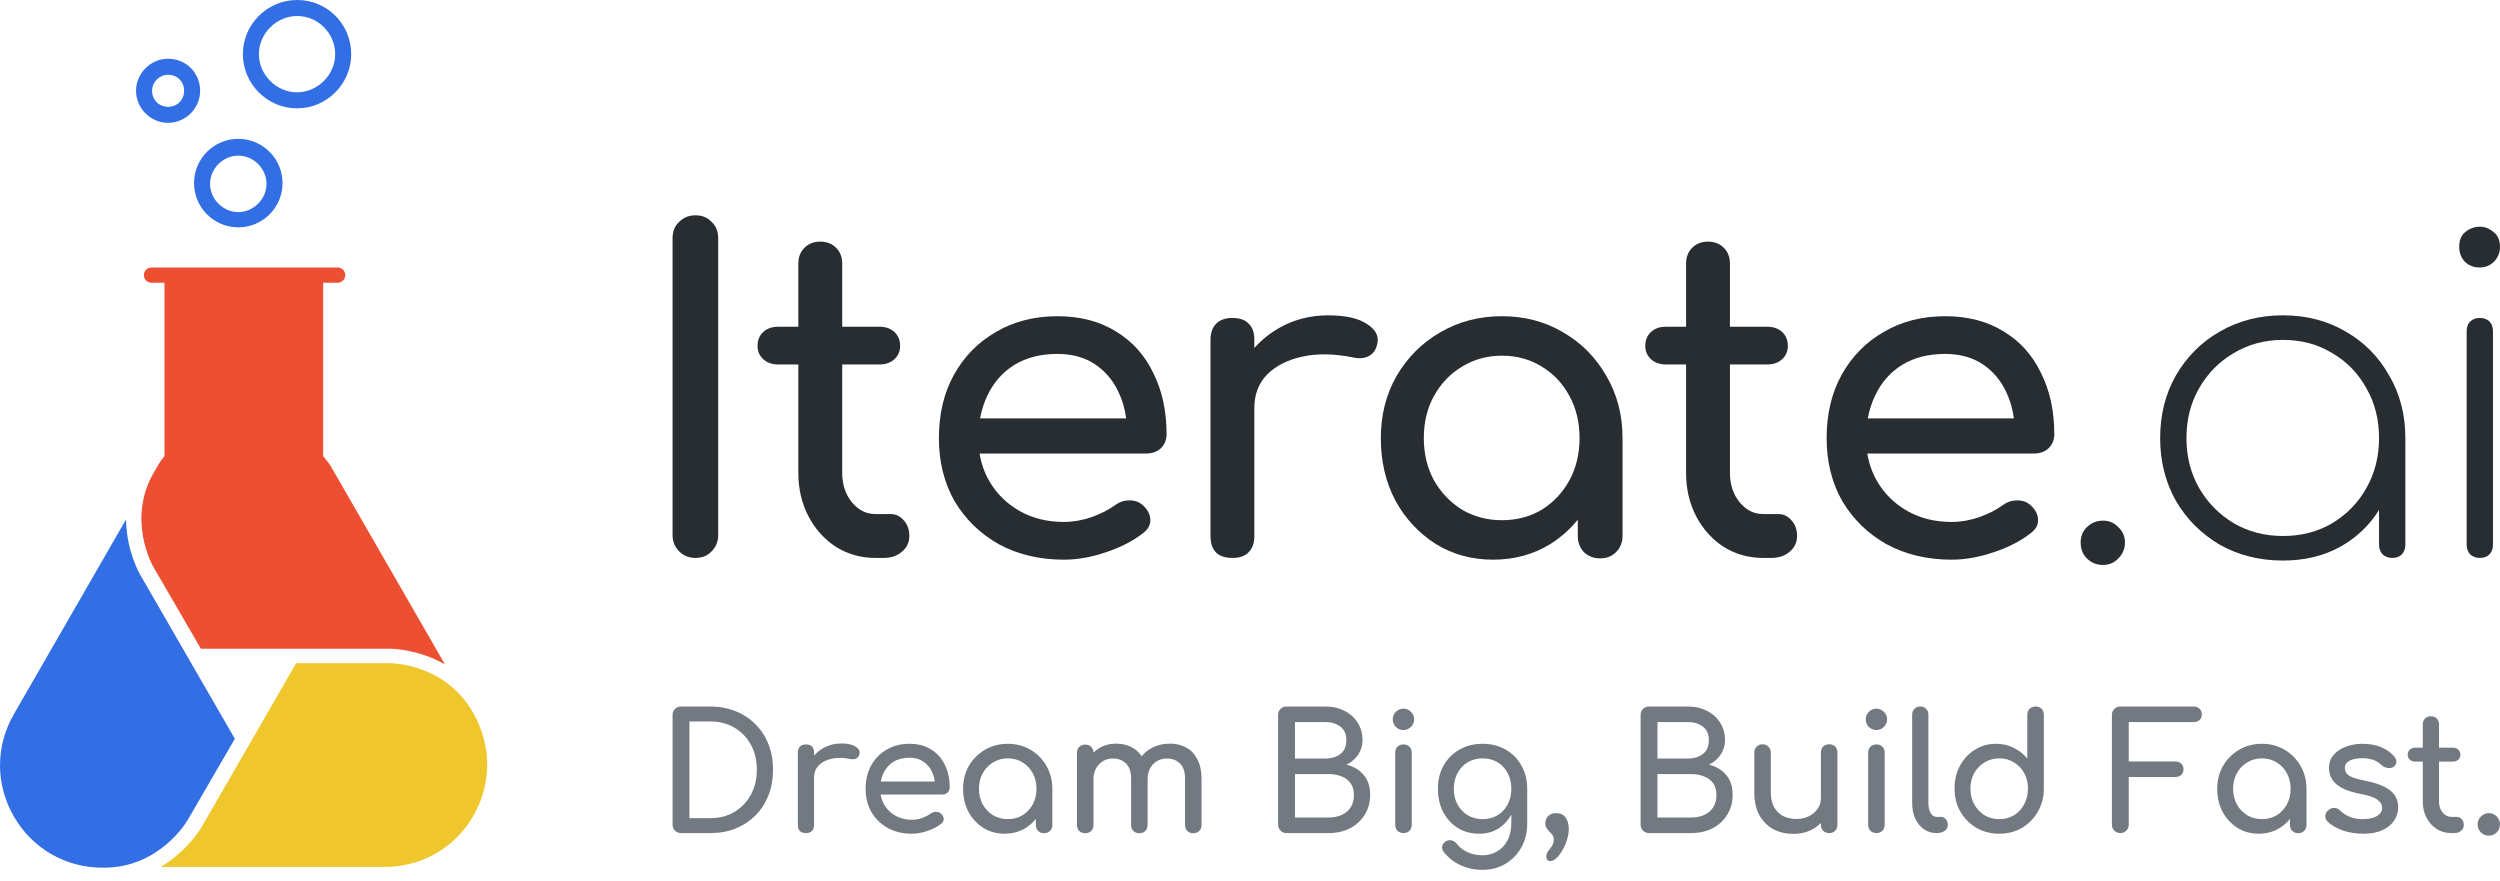 <svg width="122" height="43" viewBox="0 0 122 43" fill="none" xmlns="http://www.w3.org/2000/svg">
<path d="M11.629 7.595C12.373 7.595 13.006 8.228 13.006 8.973C13.006 9.717 12.373 10.35 11.629 10.35C10.884 10.35 10.251 9.717 10.251 8.973C10.251 8.228 10.884 7.595 11.629 7.595ZM11.629 6.776C10.437 6.776 9.469 7.744 9.469 8.935C9.469 10.127 10.437 11.095 11.629 11.095C12.82 11.095 13.788 10.127 13.788 8.935C13.788 7.744 12.82 6.776 11.629 6.776Z" fill="#336FE4"/>
<path d="M14.495 0.782C15.538 0.782 16.357 1.638 16.357 2.643C16.357 3.649 15.501 4.505 14.495 4.505C13.49 4.505 12.634 3.649 12.634 2.643C12.634 1.638 13.49 0.782 14.495 0.782ZM14.495 0C13.043 0 11.852 1.191 11.852 2.643C11.852 4.095 13.043 5.287 14.495 5.287C15.947 5.287 17.139 4.095 17.139 2.643C17.139 1.191 15.985 0 14.495 0Z" fill="#336FE4"/>
<path d="M8.203 3.649C8.65 3.649 8.985 3.984 8.985 4.43C8.985 4.877 8.65 5.212 8.203 5.212C7.757 5.212 7.422 4.877 7.422 4.43C7.422 3.984 7.794 3.649 8.203 3.649ZM8.203 2.867C7.347 2.867 6.64 3.574 6.64 4.43C6.64 5.287 7.347 5.994 8.203 5.994C9.06 5.994 9.767 5.287 9.767 4.43C9.767 3.574 9.097 2.867 8.203 2.867Z" fill="#336FE4"/>
<path d="M5.002 42.343C3.2 42.343 1.587 41.413 0.683 39.856C-0.222 38.293 -0.229 36.428 0.672 34.86L6.033 25.552L6.152 25.351C6.167 26.859 6.8 27.976 6.841 28.047L11.461 36.051L9.149 40.035C9.093 40.128 7.76 42.343 5.076 42.343H5.002Z" fill="#336FE4"/>
<path d="M33.142 26.905C33.356 27.12 33.62 27.227 33.934 27.227C34.263 27.227 34.527 27.12 34.727 26.905C34.941 26.691 35.048 26.427 35.048 26.113V11.62C35.048 11.292 34.941 11.028 34.727 10.828C34.527 10.614 34.263 10.507 33.934 10.507C33.62 10.507 33.356 10.614 33.142 10.828C32.928 11.028 32.821 11.292 32.821 11.62V26.113C32.821 26.427 32.928 26.691 33.142 26.905Z" fill="#282D32"/>
<path d="M120.544 27.055C120.673 27.17 120.83 27.227 121.015 27.227C121.215 27.227 121.372 27.17 121.486 27.055C121.6 26.927 121.657 26.77 121.657 26.584V16.159C121.657 15.959 121.6 15.802 121.486 15.688C121.372 15.573 121.215 15.516 121.015 15.516C120.83 15.516 120.673 15.573 120.544 15.688C120.43 15.802 120.373 15.959 120.373 16.159V26.584C120.373 26.77 120.43 26.927 120.544 27.055Z" fill="#282D32"/>
<path d="M120.287 12.776C120.487 12.961 120.723 13.054 120.994 13.054C121.279 13.054 121.515 12.961 121.7 12.776C121.9 12.576 122 12.334 122 12.048C122 11.72 121.893 11.477 121.679 11.32C121.479 11.149 121.258 11.063 121.015 11.063C120.758 11.063 120.523 11.149 120.309 11.32C120.109 11.477 120.009 11.72 120.009 12.048C120.009 12.334 120.102 12.576 120.287 12.776Z" fill="#282D32"/>
<path fill-rule="evenodd" clip-rule="evenodd" d="M108.326 26.584C109.24 27.098 110.267 27.355 111.409 27.355C112.451 27.355 113.379 27.134 114.192 26.691C114.993 26.242 115.628 25.64 116.097 24.885V26.584C116.097 26.77 116.155 26.927 116.269 27.055C116.397 27.17 116.554 27.227 116.74 27.227C116.94 27.227 117.097 27.17 117.211 27.055C117.325 26.927 117.382 26.77 117.382 26.584V21.382C117.382 20.24 117.118 19.22 116.59 18.321C116.076 17.407 115.37 16.694 114.47 16.18C113.571 15.652 112.551 15.388 111.409 15.388C110.267 15.388 109.24 15.652 108.326 16.18C107.427 16.694 106.713 17.407 106.185 18.321C105.672 19.22 105.415 20.24 105.415 21.382C105.415 22.51 105.672 23.53 106.185 24.444C106.713 25.343 107.427 26.056 108.326 26.584ZM113.807 25.535C113.107 25.949 112.308 26.156 111.409 26.156C110.524 26.156 109.725 25.949 109.011 25.535C108.298 25.107 107.734 24.536 107.32 23.823C106.906 23.095 106.699 22.281 106.699 21.382C106.699 20.469 106.906 19.655 107.32 18.942C107.734 18.214 108.298 17.643 109.011 17.229C109.725 16.801 110.524 16.587 111.409 16.587C112.308 16.587 113.107 16.801 113.807 17.229C114.52 17.643 115.077 18.214 115.477 18.942C115.891 19.655 116.097 20.469 116.097 21.382C116.097 22.281 115.891 23.095 115.477 23.823C115.077 24.536 114.52 25.107 113.807 25.535Z" fill="#282D32"/>
<path d="M102.628 27.569C102.314 27.569 102.05 27.462 101.836 27.248C101.636 27.048 101.536 26.791 101.536 26.477C101.536 26.163 101.643 25.907 101.857 25.707C102.071 25.507 102.328 25.407 102.628 25.407C102.928 25.407 103.177 25.514 103.377 25.728C103.591 25.928 103.698 26.178 103.698 26.477C103.698 26.777 103.591 27.034 103.377 27.248C103.177 27.462 102.928 27.569 102.628 27.569Z" fill="#282D32"/>
<path fill-rule="evenodd" clip-rule="evenodd" d="M92.072 26.563C92.999 27.062 94.055 27.312 95.24 27.312C95.897 27.312 96.582 27.191 97.295 26.948C98.023 26.706 98.63 26.392 99.115 26.006C99.358 25.821 99.472 25.6 99.457 25.343C99.443 25.086 99.315 24.85 99.072 24.636C98.887 24.479 98.665 24.408 98.409 24.422C98.166 24.422 97.938 24.501 97.723 24.658C97.438 24.872 97.06 25.064 96.589 25.236C96.132 25.393 95.683 25.471 95.24 25.471C94.427 25.471 93.706 25.293 93.078 24.936C92.45 24.579 91.957 24.094 91.601 23.48C91.362 23.069 91.203 22.619 91.124 22.131H99.265C99.55 22.131 99.786 22.046 99.971 21.875C100.157 21.689 100.25 21.461 100.25 21.189C100.25 20.062 100.036 19.07 99.607 18.214C99.194 17.343 98.587 16.665 97.788 16.18C96.988 15.68 96.032 15.431 94.919 15.431C93.791 15.431 92.792 15.688 91.922 16.201C91.051 16.701 90.366 17.4 89.867 18.299C89.381 19.184 89.139 20.212 89.139 21.382C89.139 22.538 89.396 23.566 89.909 24.465C90.437 25.35 91.158 26.049 92.072 26.563ZM91.148 20.419C91.222 20.013 91.344 19.634 91.515 19.284C91.815 18.656 92.25 18.164 92.821 17.807C93.406 17.45 94.105 17.272 94.919 17.272C95.632 17.272 96.239 17.436 96.739 17.764C97.238 18.092 97.624 18.542 97.895 19.113C98.087 19.509 98.215 19.944 98.278 20.419H91.148Z" fill="#282D32"/>
<path d="M86.048 27.227C85.334 27.227 84.692 27.048 84.121 26.691C83.55 26.32 83.101 25.821 82.772 25.193C82.444 24.565 82.28 23.858 82.28 23.073V17.786H81.295C80.996 17.786 80.753 17.7 80.567 17.529C80.382 17.357 80.289 17.143 80.289 16.886C80.289 16.601 80.382 16.373 80.567 16.201C80.753 16.03 80.996 15.944 81.295 15.944H82.28V12.862C82.28 12.548 82.38 12.291 82.58 12.091C82.78 11.891 83.037 11.791 83.351 11.791C83.665 11.791 83.921 11.891 84.121 12.091C84.321 12.291 84.421 12.548 84.421 12.862V15.944H86.241C86.54 15.944 86.783 16.03 86.969 16.201C87.154 16.373 87.247 16.601 87.247 16.886C87.247 17.143 87.154 17.357 86.969 17.529C86.783 17.7 86.54 17.786 86.241 17.786H84.421V23.073C84.421 23.644 84.578 24.122 84.892 24.508C85.206 24.893 85.591 25.086 86.048 25.086H86.776C87.033 25.086 87.247 25.186 87.418 25.386C87.604 25.585 87.697 25.842 87.697 26.156C87.697 26.47 87.575 26.727 87.332 26.927C87.104 27.127 86.804 27.227 86.433 27.227H86.048Z" fill="#282D32"/>
<path fill-rule="evenodd" clip-rule="evenodd" d="M70.06 26.542C70.888 27.055 71.823 27.312 72.865 27.312C73.906 27.312 74.841 27.055 75.669 26.542C76.179 26.216 76.622 25.823 76.996 25.362V26.156C76.996 26.47 77.096 26.734 77.296 26.948C77.51 27.148 77.774 27.248 78.088 27.248C78.402 27.248 78.659 27.148 78.859 26.948C79.073 26.734 79.18 26.47 79.18 26.156V21.382C79.18 20.255 78.916 19.241 78.388 18.342C77.874 17.443 77.175 16.736 76.29 16.223C75.405 15.695 74.406 15.431 73.293 15.431C72.18 15.431 71.173 15.695 70.274 16.223C69.389 16.736 68.683 17.443 68.155 18.342C67.641 19.241 67.384 20.255 67.384 21.382C67.384 22.51 67.62 23.523 68.091 24.422C68.576 25.307 69.232 26.014 70.06 26.542ZM75.241 24.872C74.67 25.214 74.021 25.386 73.293 25.386C72.579 25.386 71.93 25.214 71.345 24.872C70.774 24.515 70.317 24.037 69.975 23.437C69.646 22.824 69.482 22.139 69.482 21.382C69.482 20.611 69.646 19.926 69.975 19.327C70.317 18.713 70.774 18.235 71.345 17.893C71.93 17.536 72.579 17.357 73.293 17.357C74.021 17.357 74.67 17.536 75.241 17.893C75.812 18.235 76.261 18.713 76.59 19.327C76.918 19.926 77.082 20.611 77.082 21.382C77.082 22.139 76.918 22.824 76.59 23.437C76.261 24.037 75.812 24.515 75.241 24.872Z" fill="#282D32"/>
<path d="M61.212 26.156V19.905C61.212 19.248 61.419 18.706 61.833 18.278C62.261 17.85 62.839 17.557 63.567 17.4C64.295 17.243 65.116 17.258 66.029 17.443C66.215 17.486 66.386 17.493 66.543 17.464C66.7 17.436 66.836 17.372 66.95 17.272C67.078 17.158 67.164 17.001 67.207 16.801C67.307 16.415 67.142 16.087 66.714 15.816C66.3 15.531 65.665 15.388 64.809 15.388C63.953 15.388 63.168 15.588 62.454 15.987C61.976 16.255 61.562 16.587 61.212 16.982V16.587C61.212 16.23 61.12 15.966 60.934 15.795C60.763 15.609 60.499 15.516 60.142 15.516C59.799 15.516 59.535 15.609 59.35 15.795C59.164 15.98 59.072 16.244 59.072 16.587V26.156C59.072 26.513 59.164 26.784 59.35 26.97C59.535 27.141 59.799 27.227 60.142 27.227C60.499 27.227 60.763 27.134 60.934 26.948C61.12 26.763 61.212 26.499 61.212 26.156Z" fill="#282D32"/>
<path fill-rule="evenodd" clip-rule="evenodd" d="M48.751 26.563C49.678 27.062 50.734 27.312 51.919 27.312C52.576 27.312 53.261 27.191 53.974 26.948C54.702 26.706 55.309 26.392 55.794 26.006C56.037 25.821 56.151 25.6 56.136 25.343C56.122 25.086 55.994 24.85 55.751 24.636C55.566 24.479 55.344 24.408 55.087 24.422C54.845 24.422 54.617 24.501 54.403 24.658C54.117 24.872 53.739 25.064 53.268 25.236C52.811 25.393 52.361 25.471 51.919 25.471C51.106 25.471 50.385 25.293 49.757 24.936C49.129 24.579 48.636 24.094 48.28 23.48C48.041 23.069 47.882 22.619 47.803 22.131H55.944C56.229 22.131 56.465 22.046 56.65 21.875C56.836 21.689 56.929 21.461 56.929 21.189C56.929 20.062 56.715 19.07 56.286 18.214C55.873 17.343 55.266 16.665 54.467 16.18C53.667 15.68 52.711 15.431 51.598 15.431C50.471 15.431 49.471 15.688 48.601 16.201C47.73 16.701 47.045 17.4 46.546 18.299C46.06 19.184 45.818 20.212 45.818 21.382C45.818 22.538 46.075 23.566 46.588 24.465C47.117 25.35 47.837 26.049 48.751 26.563ZM47.827 20.419H54.957C54.894 19.944 54.767 19.509 54.574 19.113C54.303 18.542 53.917 18.092 53.418 17.764C52.918 17.436 52.312 17.272 51.598 17.272C50.784 17.272 50.085 17.45 49.5 17.807C48.929 18.164 48.494 18.656 48.194 19.284C48.023 19.634 47.901 20.013 47.827 20.419Z" fill="#282D32"/>
<path d="M42.727 27.227C42.013 27.227 41.371 27.048 40.8 26.691C40.229 26.32 39.78 25.821 39.452 25.193C39.123 24.565 38.959 23.858 38.959 23.073V17.786H37.974C37.675 17.786 37.432 17.7 37.246 17.529C37.061 17.357 36.968 17.143 36.968 16.886C36.968 16.601 37.061 16.373 37.246 16.201C37.432 16.03 37.675 15.944 37.974 15.944H38.959V12.862C38.959 12.548 39.059 12.291 39.259 12.091C39.459 11.891 39.716 11.791 40.03 11.791C40.344 11.791 40.6 11.891 40.8 12.091C41 12.291 41.1 12.548 41.1 12.862V15.944H42.92C43.219 15.944 43.462 16.03 43.648 16.201C43.833 16.373 43.926 16.601 43.926 16.886C43.926 17.143 43.833 17.357 43.648 17.529C43.462 17.7 43.219 17.786 42.92 17.786H41.1V23.073C41.1 23.644 41.257 24.122 41.571 24.508C41.885 24.893 42.27 25.086 42.727 25.086H43.455C43.712 25.086 43.926 25.186 44.097 25.386C44.283 25.585 44.376 25.842 44.376 26.156C44.376 26.47 44.254 26.727 44.011 26.927C43.783 27.127 43.483 27.227 43.112 27.227H42.727Z" fill="#282D32"/>
<path fill-rule="evenodd" clip-rule="evenodd" d="M32.94 40.535C33.019 40.614 33.116 40.654 33.232 40.654H34.663C35.117 40.654 35.528 40.58 35.897 40.432C36.271 40.279 36.595 40.066 36.87 39.792C37.144 39.512 37.355 39.185 37.502 38.811C37.65 38.432 37.724 38.015 37.724 37.562C37.724 37.108 37.65 36.695 37.502 36.321C37.355 35.946 37.144 35.622 36.87 35.348C36.595 35.069 36.271 34.855 35.897 34.708C35.528 34.555 35.117 34.478 34.663 34.478H33.232C33.116 34.478 33.019 34.518 32.94 34.597C32.861 34.671 32.821 34.768 32.821 34.889V40.242C32.821 40.358 32.861 40.456 32.94 40.535ZM34.663 39.926H33.644V35.206H34.663C35.106 35.206 35.496 35.306 35.834 35.506C36.176 35.706 36.445 35.983 36.64 36.336C36.835 36.69 36.933 37.098 36.933 37.562C36.933 38.02 36.835 38.429 36.64 38.787C36.445 39.141 36.176 39.42 35.834 39.626C35.496 39.826 35.106 39.926 34.663 39.926Z" fill="#727981"/>
<path fill-rule="evenodd" clip-rule="evenodd" d="M62.783 40.654C62.667 40.654 62.569 40.614 62.49 40.535C62.411 40.456 62.372 40.358 62.372 40.242V34.889C62.372 34.768 62.411 34.671 62.49 34.597C62.569 34.518 62.667 34.478 62.783 34.478H64.673C65.031 34.478 65.345 34.549 65.614 34.692C65.888 34.829 66.101 35.021 66.254 35.269C66.412 35.517 66.491 35.801 66.491 36.123C66.491 36.381 66.42 36.616 66.278 36.827C66.141 37.032 65.951 37.196 65.708 37.317C66.056 37.401 66.336 37.567 66.547 37.815C66.757 38.063 66.863 38.387 66.863 38.787C66.863 39.151 66.776 39.473 66.602 39.752C66.433 40.032 66.196 40.253 65.89 40.416C65.585 40.574 65.234 40.654 64.839 40.654H62.783ZM63.194 39.894H64.839C65.081 39.894 65.295 39.852 65.479 39.768C65.664 39.684 65.809 39.56 65.914 39.396C66.019 39.233 66.072 39.03 66.072 38.787C66.072 38.561 66.019 38.374 65.914 38.226C65.809 38.078 65.664 37.968 65.479 37.894C65.295 37.815 65.081 37.775 64.839 37.775H63.194V39.894ZM63.194 37.016H64.673C64.973 37.016 65.218 36.943 65.408 36.795C65.603 36.647 65.701 36.423 65.701 36.123C65.701 35.822 65.603 35.601 65.408 35.459C65.218 35.311 64.973 35.237 64.673 35.237H63.194V37.016Z" fill="#727981"/>
<path fill-rule="evenodd" clip-rule="evenodd" d="M80.473 40.654C80.357 40.654 80.26 40.614 80.18 40.535C80.101 40.456 80.062 40.358 80.062 40.242V34.889C80.062 34.768 80.101 34.671 80.18 34.597C80.26 34.518 80.357 34.478 80.473 34.478H82.363C82.721 34.478 83.035 34.549 83.304 34.692C83.578 34.829 83.791 35.021 83.944 35.269C84.102 35.517 84.181 35.801 84.181 36.123C84.181 36.381 84.11 36.616 83.968 36.827C83.831 37.032 83.641 37.196 83.399 37.317C83.746 37.401 84.026 37.567 84.237 37.815C84.448 38.063 84.553 38.387 84.553 38.787C84.553 39.151 84.466 39.473 84.292 39.752C84.123 40.032 83.886 40.253 83.581 40.416C83.275 40.574 82.924 40.654 82.529 40.654H80.473ZM80.884 39.894H82.529C82.771 39.894 82.985 39.852 83.169 39.768C83.354 39.684 83.499 39.56 83.604 39.396C83.71 39.233 83.762 39.03 83.762 38.787C83.762 38.561 83.71 38.374 83.604 38.226C83.499 38.078 83.354 37.968 83.169 37.894C82.985 37.815 82.771 37.775 82.529 37.775H80.884V39.894ZM80.884 37.016H82.363C82.663 37.016 82.908 36.943 83.098 36.795C83.293 36.647 83.391 36.423 83.391 36.123C83.391 35.822 83.293 35.601 83.098 35.459C82.908 35.311 82.663 35.237 82.363 35.237H80.884V37.016Z" fill="#727981"/>
<path d="M93.884 40.464C94.063 40.59 94.268 40.654 94.5 40.654H94.516C94.674 40.654 94.803 40.617 94.904 40.543C95.004 40.469 95.054 40.374 95.054 40.258C95.054 40.142 95.02 40.047 94.951 39.974C94.888 39.9 94.803 39.863 94.698 39.863H94.5C94.384 39.863 94.29 39.8 94.216 39.673C94.142 39.547 94.105 39.386 94.105 39.191V34.873C94.105 34.758 94.068 34.663 93.994 34.589C93.921 34.515 93.826 34.478 93.71 34.478C93.594 34.478 93.499 34.515 93.425 34.589C93.351 34.663 93.314 34.758 93.314 34.873V39.191C93.314 39.475 93.364 39.728 93.465 39.95C93.565 40.166 93.704 40.337 93.884 40.464Z" fill="#727981"/>
<path fill-rule="evenodd" clip-rule="evenodd" d="M97.564 40.685C97.153 40.685 96.782 40.59 96.45 40.401C96.123 40.205 95.862 39.942 95.667 39.61C95.477 39.278 95.382 38.903 95.382 38.487C95.382 38.071 95.469 37.699 95.643 37.372C95.822 37.04 96.065 36.779 96.371 36.589C96.676 36.394 97.022 36.297 97.406 36.297C97.717 36.297 98.005 36.363 98.268 36.494C98.532 36.621 98.753 36.795 98.932 37.016V34.881C98.932 34.76 98.969 34.663 99.043 34.589C99.122 34.515 99.22 34.478 99.336 34.478C99.457 34.478 99.554 34.515 99.628 34.589C99.702 34.663 99.739 34.76 99.739 34.881V38.487C99.739 38.903 99.641 39.278 99.446 39.61C99.257 39.942 98.998 40.205 98.671 40.401C98.345 40.59 97.976 40.685 97.564 40.685ZM97.564 39.974C97.833 39.974 98.073 39.91 98.284 39.784C98.495 39.652 98.661 39.473 98.782 39.246C98.903 39.019 98.964 38.766 98.964 38.487C98.964 38.202 98.903 37.949 98.782 37.728C98.661 37.507 98.495 37.333 98.284 37.206C98.073 37.074 97.833 37.008 97.564 37.008C97.301 37.008 97.061 37.074 96.845 37.206C96.634 37.333 96.466 37.507 96.339 37.728C96.218 37.949 96.157 38.202 96.157 38.487C96.157 38.766 96.218 39.019 96.339 39.246C96.466 39.473 96.634 39.652 96.845 39.784C97.061 39.91 97.301 39.974 97.564 39.974Z" fill="#727981"/>
<path d="M103.179 40.535C103.258 40.614 103.356 40.654 103.472 40.654C103.588 40.654 103.685 40.614 103.764 40.535C103.843 40.456 103.883 40.358 103.883 40.242V37.918H106.152C106.273 37.918 106.371 37.883 106.445 37.815C106.519 37.741 106.555 37.649 106.555 37.538C106.555 37.428 106.519 37.338 106.445 37.269C106.371 37.196 106.273 37.159 106.152 37.159H103.883V35.237H107.046C107.167 35.237 107.264 35.203 107.338 35.135C107.412 35.066 107.449 34.976 107.449 34.866C107.449 34.75 107.412 34.657 107.338 34.589C107.264 34.515 107.167 34.478 107.046 34.478H103.472C103.356 34.478 103.258 34.518 103.179 34.597C103.1 34.671 103.061 34.768 103.061 34.889V40.242C103.061 40.358 103.1 40.456 103.179 40.535Z" fill="#727981"/>
<path d="M119.624 40.654C119.36 40.654 119.123 40.588 118.912 40.456C118.701 40.319 118.535 40.134 118.414 39.902C118.293 39.67 118.232 39.409 118.232 39.12V37.166H117.868C117.758 37.166 117.668 37.135 117.6 37.072C117.531 37.008 117.497 36.929 117.497 36.834C117.497 36.729 117.531 36.645 117.6 36.581C117.668 36.518 117.758 36.486 117.868 36.486H118.232V35.348C118.232 35.232 118.269 35.137 118.343 35.063C118.417 34.989 118.512 34.953 118.628 34.953C118.743 34.953 118.838 34.989 118.912 35.063C118.986 35.137 119.023 35.232 119.023 35.348V36.486H119.695C119.806 36.486 119.895 36.518 119.964 36.581C120.032 36.645 120.067 36.729 120.067 36.834C120.067 36.929 120.032 37.008 119.964 37.072C119.895 37.135 119.806 37.166 119.695 37.166H119.023V39.12C119.023 39.33 119.081 39.507 119.197 39.649C119.313 39.792 119.455 39.863 119.624 39.863H119.893C119.987 39.863 120.067 39.9 120.13 39.974C120.198 40.047 120.233 40.142 120.233 40.258C120.233 40.374 120.188 40.469 120.098 40.543C120.014 40.617 119.903 40.654 119.766 40.654H119.624Z" fill="#727981"/>
<path d="M121.453 40.78C121.306 40.78 121.176 40.727 121.066 40.622C120.96 40.511 120.908 40.382 120.908 40.234C120.908 40.081 120.96 39.952 121.066 39.847C121.176 39.736 121.306 39.681 121.453 39.681C121.606 39.681 121.735 39.736 121.841 39.847C121.946 39.952 121.999 40.081 121.999 40.234C121.999 40.382 121.946 40.511 121.841 40.622C121.735 40.727 121.606 40.78 121.453 40.78Z" fill="#727981"/>
<path d="M114.303 40.519C114.619 40.63 114.962 40.685 115.331 40.685C115.705 40.685 116.016 40.627 116.264 40.511C116.517 40.395 116.706 40.24 116.833 40.045C116.965 39.85 117.031 39.631 117.031 39.388C117.031 39.178 116.98 38.993 116.88 38.835C116.78 38.672 116.614 38.529 116.382 38.408C116.156 38.287 115.845 38.187 115.449 38.107C115.165 38.05 114.948 37.992 114.801 37.934C114.653 37.87 114.553 37.802 114.5 37.728C114.453 37.649 114.429 37.562 114.429 37.467C114.429 37.314 114.508 37.198 114.666 37.119C114.83 37.04 115.028 37.001 115.259 37.001C115.46 37.001 115.636 37.024 115.789 37.072C115.942 37.119 116.084 37.206 116.216 37.333C116.295 37.406 116.393 37.454 116.509 37.475C116.625 37.496 116.725 37.477 116.809 37.419C116.894 37.356 116.938 37.28 116.944 37.19C116.949 37.095 116.915 37.006 116.841 36.921C116.683 36.726 116.469 36.574 116.2 36.463C115.932 36.352 115.623 36.297 115.275 36.297C115.006 36.297 114.748 36.342 114.5 36.431C114.253 36.516 114.05 36.647 113.892 36.827C113.733 37.001 113.654 37.222 113.654 37.491C113.654 37.796 113.773 38.055 114.01 38.266C114.253 38.476 114.64 38.635 115.172 38.74C115.584 38.814 115.866 38.909 116.018 39.025C116.177 39.141 116.253 39.278 116.248 39.436C116.243 39.594 116.158 39.723 115.995 39.823C115.837 39.923 115.605 39.974 115.299 39.974C115.056 39.974 114.835 39.931 114.635 39.847C114.44 39.757 114.297 39.663 114.208 39.562C114.134 39.483 114.044 39.438 113.939 39.428C113.839 39.412 113.736 39.446 113.631 39.531C113.541 39.599 113.488 39.689 113.472 39.8C113.462 39.905 113.496 40 113.575 40.084C113.749 40.258 113.992 40.403 114.303 40.519Z" fill="#727981"/>
<path fill-rule="evenodd" clip-rule="evenodd" d="M110.224 40.685C109.839 40.685 109.494 40.59 109.188 40.401C108.883 40.205 108.64 39.944 108.461 39.618C108.287 39.286 108.2 38.911 108.2 38.495C108.2 38.078 108.295 37.704 108.485 37.372C108.68 37.04 108.941 36.779 109.268 36.589C109.6 36.394 109.971 36.297 110.382 36.297C110.794 36.297 111.163 36.394 111.489 36.589C111.816 36.779 112.074 37.04 112.264 37.372C112.459 37.704 112.557 38.078 112.557 38.495V40.258C112.557 40.374 112.517 40.472 112.438 40.551C112.364 40.624 112.269 40.661 112.154 40.661C112.038 40.661 111.94 40.624 111.861 40.551C111.787 40.472 111.75 40.374 111.75 40.258V39.965C111.612 40.135 111.448 40.28 111.26 40.401C110.954 40.59 110.609 40.685 110.224 40.685ZM110.382 39.974C110.651 39.974 110.891 39.91 111.102 39.784C111.313 39.652 111.479 39.475 111.6 39.254C111.721 39.027 111.782 38.774 111.782 38.495C111.782 38.21 111.721 37.957 111.6 37.736C111.479 37.509 111.313 37.333 111.102 37.206C110.891 37.074 110.651 37.008 110.382 37.008C110.119 37.008 109.879 37.074 109.663 37.206C109.452 37.333 109.283 37.509 109.157 37.736C109.036 37.957 108.975 38.21 108.975 38.495C108.975 38.774 109.036 39.027 109.157 39.254C109.283 39.475 109.452 39.652 109.663 39.784C109.879 39.91 110.119 39.974 110.382 39.974Z" fill="#727981"/>
<path d="M91.569 40.654C91.453 40.654 91.355 40.617 91.276 40.543C91.202 40.464 91.166 40.366 91.166 40.25V36.732C91.166 36.61 91.202 36.513 91.276 36.439C91.355 36.365 91.453 36.328 91.569 36.328C91.69 36.328 91.788 36.365 91.861 36.439C91.935 36.513 91.972 36.61 91.972 36.732V40.25C91.972 40.366 91.935 40.464 91.861 40.543C91.788 40.617 91.69 40.654 91.569 40.654Z" fill="#727981"/>
<path d="M91.569 35.625C91.427 35.625 91.303 35.575 91.197 35.474C91.097 35.369 91.047 35.245 91.047 35.103C91.047 34.961 91.097 34.839 91.197 34.739C91.303 34.634 91.427 34.581 91.569 34.581C91.711 34.581 91.832 34.634 91.933 34.739C92.038 34.839 92.091 34.961 92.091 35.103C92.091 35.245 92.038 35.369 91.933 35.474C91.832 35.575 91.711 35.625 91.569 35.625Z" fill="#727981"/>
<path d="M86.535 40.464C86.825 40.617 87.152 40.693 87.515 40.693C87.869 40.693 88.182 40.617 88.456 40.464C88.609 40.38 88.743 40.28 88.86 40.164V40.25C88.86 40.366 88.897 40.464 88.97 40.543C89.049 40.617 89.147 40.654 89.263 40.654C89.384 40.654 89.482 40.617 89.555 40.543C89.629 40.464 89.666 40.366 89.666 40.25V36.724C89.666 36.602 89.629 36.505 89.555 36.431C89.482 36.357 89.384 36.321 89.263 36.321C89.147 36.321 89.049 36.357 88.97 36.431C88.897 36.505 88.86 36.602 88.86 36.724V38.953C88.86 39.143 88.807 39.315 88.701 39.467C88.596 39.62 88.454 39.742 88.275 39.831C88.1 39.921 87.9 39.966 87.674 39.966C87.436 39.966 87.223 39.921 87.033 39.831C86.843 39.736 86.693 39.594 86.582 39.404C86.472 39.209 86.416 38.964 86.416 38.669V36.724C86.416 36.608 86.377 36.513 86.298 36.439C86.224 36.36 86.129 36.321 86.013 36.321C85.897 36.321 85.8 36.36 85.721 36.439C85.647 36.513 85.61 36.608 85.61 36.724V38.669C85.61 39.106 85.692 39.475 85.855 39.776C86.024 40.076 86.25 40.306 86.535 40.464Z" fill="#727981"/>
<path d="M75.507 41.958C75.544 42 75.594 42.021 75.657 42.021C75.752 42.021 75.852 41.971 75.957 41.871C76.063 41.771 76.16 41.642 76.25 41.484C76.345 41.326 76.419 41.154 76.472 40.97C76.529 40.785 76.558 40.609 76.558 40.44C76.553 40.208 76.498 40.024 76.392 39.886C76.292 39.749 76.142 39.681 75.942 39.681C75.778 39.681 75.649 39.728 75.554 39.823C75.459 39.918 75.412 40.037 75.412 40.179C75.412 40.274 75.433 40.353 75.475 40.416C75.517 40.48 75.565 40.538 75.618 40.59C75.67 40.638 75.718 40.69 75.76 40.748C75.802 40.806 75.823 40.88 75.823 40.97C75.823 41.096 75.791 41.204 75.728 41.294C75.67 41.383 75.61 41.465 75.546 41.539C75.488 41.618 75.459 41.71 75.459 41.816C75.459 41.868 75.475 41.916 75.507 41.958Z" fill="#727981"/>
<path fill-rule="evenodd" clip-rule="evenodd" d="M72.195 40.685C71.8 40.685 71.45 40.593 71.144 40.408C70.843 40.219 70.606 39.96 70.432 39.633C70.258 39.301 70.171 38.922 70.171 38.495C70.171 38.063 70.263 37.683 70.448 37.356C70.638 37.024 70.896 36.766 71.223 36.581C71.55 36.392 71.927 36.297 72.353 36.297C72.775 36.297 73.15 36.392 73.476 36.581C73.803 36.766 74.059 37.024 74.243 37.356C74.433 37.683 74.528 38.063 74.528 38.495V40.203C74.528 40.619 74.436 40.996 74.251 41.334C74.067 41.676 73.808 41.948 73.476 42.148C73.15 42.348 72.77 42.448 72.338 42.448C71.963 42.448 71.613 42.374 71.286 42.227C70.959 42.079 70.683 41.863 70.456 41.579C70.387 41.489 70.361 41.397 70.377 41.302C70.398 41.207 70.451 41.13 70.535 41.072C70.63 41.009 70.727 40.988 70.828 41.009C70.933 41.03 71.017 41.083 71.081 41.167C71.223 41.347 71.402 41.486 71.618 41.587C71.834 41.687 72.079 41.737 72.353 41.737C72.606 41.737 72.838 41.676 73.049 41.555C73.266 41.434 73.437 41.254 73.563 41.017C73.69 40.78 73.753 40.49 73.753 40.147V39.755C73.602 40.025 73.404 40.243 73.16 40.408C72.881 40.593 72.559 40.685 72.195 40.685ZM72.353 39.974C72.628 39.974 72.87 39.91 73.081 39.784C73.292 39.657 73.455 39.483 73.571 39.262C73.692 39.041 73.753 38.785 73.753 38.495C73.753 38.205 73.692 37.949 73.571 37.728C73.455 37.501 73.292 37.325 73.081 37.198C72.87 37.072 72.628 37.008 72.353 37.008C72.079 37.008 71.837 37.072 71.626 37.198C71.415 37.325 71.249 37.501 71.128 37.728C71.007 37.949 70.946 38.205 70.946 38.495C70.946 38.785 71.007 39.041 71.128 39.262C71.249 39.483 71.415 39.657 71.626 39.784C71.837 39.91 72.079 39.974 72.353 39.974Z" fill="#727981"/>
<path d="M68.196 40.543C68.275 40.617 68.373 40.654 68.489 40.654C68.61 40.654 68.708 40.617 68.781 40.543C68.855 40.464 68.892 40.366 68.892 40.25V36.732C68.892 36.61 68.855 36.513 68.781 36.439C68.708 36.365 68.61 36.328 68.489 36.328C68.373 36.328 68.275 36.365 68.196 36.439C68.123 36.513 68.086 36.61 68.086 36.732V40.25C68.086 40.366 68.123 40.464 68.196 40.543Z" fill="#727981"/>
<path d="M68.117 35.474C68.223 35.575 68.347 35.625 68.489 35.625C68.631 35.625 68.752 35.575 68.853 35.474C68.958 35.369 69.011 35.245 69.011 35.103C69.011 34.961 68.958 34.839 68.853 34.739C68.752 34.634 68.631 34.581 68.489 34.581C68.347 34.581 68.223 34.634 68.117 34.739C68.017 34.839 67.967 34.961 67.967 35.103C67.967 35.245 68.017 35.369 68.117 35.474Z" fill="#727981"/>
<path d="M57.94 40.551C58.019 40.624 58.117 40.661 58.233 40.661C58.354 40.661 58.452 40.624 58.525 40.551C58.599 40.472 58.636 40.374 58.636 40.258V37.997C58.636 37.633 58.57 37.325 58.438 37.072C58.312 36.813 58.133 36.618 57.901 36.486C57.669 36.355 57.403 36.289 57.102 36.289C56.76 36.289 56.454 36.363 56.185 36.51C55.999 36.614 55.842 36.747 55.714 36.909C55.597 36.73 55.448 36.589 55.268 36.486C55.036 36.355 54.77 36.289 54.469 36.289C54.158 36.289 53.881 36.363 53.639 36.51C53.537 36.572 53.445 36.644 53.362 36.726C53.359 36.611 53.323 36.518 53.252 36.447C53.178 36.373 53.08 36.336 52.959 36.336C52.843 36.336 52.745 36.373 52.666 36.447C52.593 36.521 52.556 36.618 52.556 36.74V40.258C52.556 40.374 52.593 40.472 52.666 40.551C52.745 40.624 52.843 40.661 52.959 40.661C53.08 40.661 53.178 40.624 53.252 40.551C53.325 40.472 53.362 40.374 53.362 40.258V38.028C53.362 37.733 53.452 37.491 53.631 37.301C53.81 37.111 54.037 37.016 54.311 37.016C54.575 37.016 54.788 37.098 54.952 37.261C55.115 37.42 55.197 37.665 55.197 37.997V40.258C55.197 40.374 55.233 40.472 55.307 40.551C55.386 40.624 55.484 40.661 55.6 40.661C55.721 40.661 55.819 40.624 55.892 40.551C55.966 40.472 56.003 40.374 56.003 40.258V38.028C56.003 37.733 56.09 37.491 56.264 37.301C56.443 37.111 56.67 37.016 56.944 37.016C57.208 37.016 57.421 37.098 57.584 37.261C57.748 37.42 57.83 37.665 57.83 37.997V40.258C57.83 40.374 57.867 40.472 57.94 40.551Z" fill="#727981"/>
<path fill-rule="evenodd" clip-rule="evenodd" d="M49.023 40.685C48.638 40.685 48.293 40.59 47.987 40.401C47.681 40.205 47.439 39.944 47.26 39.618C47.086 39.286 46.999 38.911 46.999 38.495C46.999 38.078 47.094 37.704 47.283 37.372C47.478 37.04 47.739 36.779 48.066 36.589C48.398 36.394 48.77 36.297 49.181 36.297C49.592 36.297 49.961 36.394 50.288 36.589C50.615 36.779 50.873 37.04 51.063 37.372C51.258 37.704 51.355 38.078 51.355 38.495V40.258C51.355 40.374 51.316 40.472 51.237 40.551C51.163 40.624 51.068 40.661 50.952 40.661C50.836 40.661 50.739 40.624 50.66 40.551C50.586 40.472 50.549 40.374 50.549 40.258V39.965C50.41 40.135 50.247 40.28 50.059 40.401C49.753 40.59 49.408 40.685 49.023 40.685ZM49.181 39.974C49.45 39.974 49.69 39.91 49.901 39.784C50.111 39.652 50.277 39.475 50.399 39.254C50.52 39.027 50.581 38.774 50.581 38.495C50.581 38.21 50.52 37.957 50.399 37.736C50.277 37.509 50.111 37.333 49.901 37.206C49.69 37.074 49.45 37.008 49.181 37.008C48.917 37.008 48.678 37.074 48.462 37.206C48.251 37.333 48.082 37.509 47.955 37.736C47.834 37.957 47.774 38.21 47.774 38.495C47.774 38.774 47.834 39.027 47.955 39.254C48.082 39.475 48.251 39.652 48.462 39.784C48.678 39.91 48.917 39.974 49.181 39.974Z" fill="#727981"/>
<path fill-rule="evenodd" clip-rule="evenodd" d="M43.325 40.408C43.668 40.593 44.058 40.685 44.496 40.685C44.738 40.685 44.991 40.64 45.255 40.551C45.524 40.461 45.748 40.345 45.927 40.203C46.016 40.134 46.059 40.053 46.053 39.958C46.048 39.863 46.001 39.776 45.911 39.697C45.843 39.639 45.761 39.612 45.666 39.618C45.576 39.618 45.492 39.647 45.413 39.705C45.307 39.784 45.168 39.855 44.994 39.918C44.825 39.976 44.659 40.005 44.496 40.005C44.195 40.005 43.929 39.939 43.697 39.807C43.465 39.676 43.283 39.496 43.151 39.27C43.063 39.118 43.005 38.952 42.975 38.772H45.982C46.088 38.772 46.175 38.74 46.243 38.677C46.312 38.608 46.346 38.524 46.346 38.424C46.346 38.007 46.267 37.641 46.109 37.325C45.956 37.003 45.732 36.753 45.437 36.574C45.141 36.389 44.788 36.297 44.377 36.297C43.961 36.297 43.592 36.392 43.27 36.581C42.949 36.766 42.696 37.024 42.511 37.356C42.332 37.683 42.242 38.063 42.242 38.495C42.242 38.922 42.337 39.301 42.527 39.633C42.722 39.96 42.988 40.219 43.325 40.408ZM42.984 38.139C43.011 37.989 43.057 37.849 43.12 37.72C43.231 37.488 43.391 37.306 43.602 37.174C43.818 37.043 44.077 36.977 44.377 36.977C44.641 36.977 44.865 37.037 45.049 37.159C45.234 37.28 45.376 37.446 45.476 37.657C45.547 37.803 45.594 37.964 45.618 38.139H42.984Z" fill="#727981"/>
<path d="M39.725 40.258V37.949C39.725 37.707 39.802 37.507 39.955 37.348C40.113 37.19 40.326 37.082 40.595 37.024C40.864 36.966 41.167 36.971 41.505 37.04C41.573 37.056 41.636 37.059 41.694 37.048C41.752 37.037 41.802 37.014 41.845 36.977C41.892 36.935 41.924 36.877 41.939 36.803C41.976 36.66 41.916 36.539 41.758 36.439C41.605 36.334 41.37 36.281 41.054 36.281C40.738 36.281 40.448 36.355 40.184 36.502C40.008 36.601 39.855 36.724 39.725 36.87V36.724C39.725 36.592 39.691 36.495 39.623 36.431C39.559 36.363 39.462 36.328 39.33 36.328C39.204 36.328 39.106 36.363 39.038 36.431C38.969 36.5 38.935 36.597 38.935 36.724V40.258C38.935 40.39 38.969 40.49 39.038 40.559C39.106 40.622 39.204 40.654 39.33 40.654C39.462 40.654 39.559 40.619 39.623 40.551C39.691 40.482 39.725 40.385 39.725 40.258Z" fill="#727981"/>
<path d="M21.697 32.41C20.387 31.673 19.121 31.658 19.043 31.658H9.802L7.49 27.675C7.434 27.581 6.168 25.329 7.527 23.024C7.602 22.887 7.806 22.526 7.94 22.365L8.026 22.261V13.799H7.393C7.188 13.799 7.021 13.631 7.021 13.426C7.021 13.222 7.188 13.054 7.393 13.054H16.477C16.682 13.054 16.85 13.222 16.85 13.426C16.85 13.631 16.682 13.799 16.477 13.799H15.77V22.258L15.852 22.358C15.993 22.533 16.124 22.701 16.221 22.887L21.705 32.407L21.697 32.41Z" fill="#EC4F31"/>
<path d="M7.84 42.306C9.135 41.539 9.791 40.441 9.832 40.37L14.452 32.365H19.039C19.147 32.365 21.712 32.403 23.071 34.748L23.097 34.804C24.006 36.39 23.998 38.255 23.097 39.819C22.196 41.375 20.58 42.306 18.778 42.306H7.84Z" fill="#EFC72D"/>
</svg>
